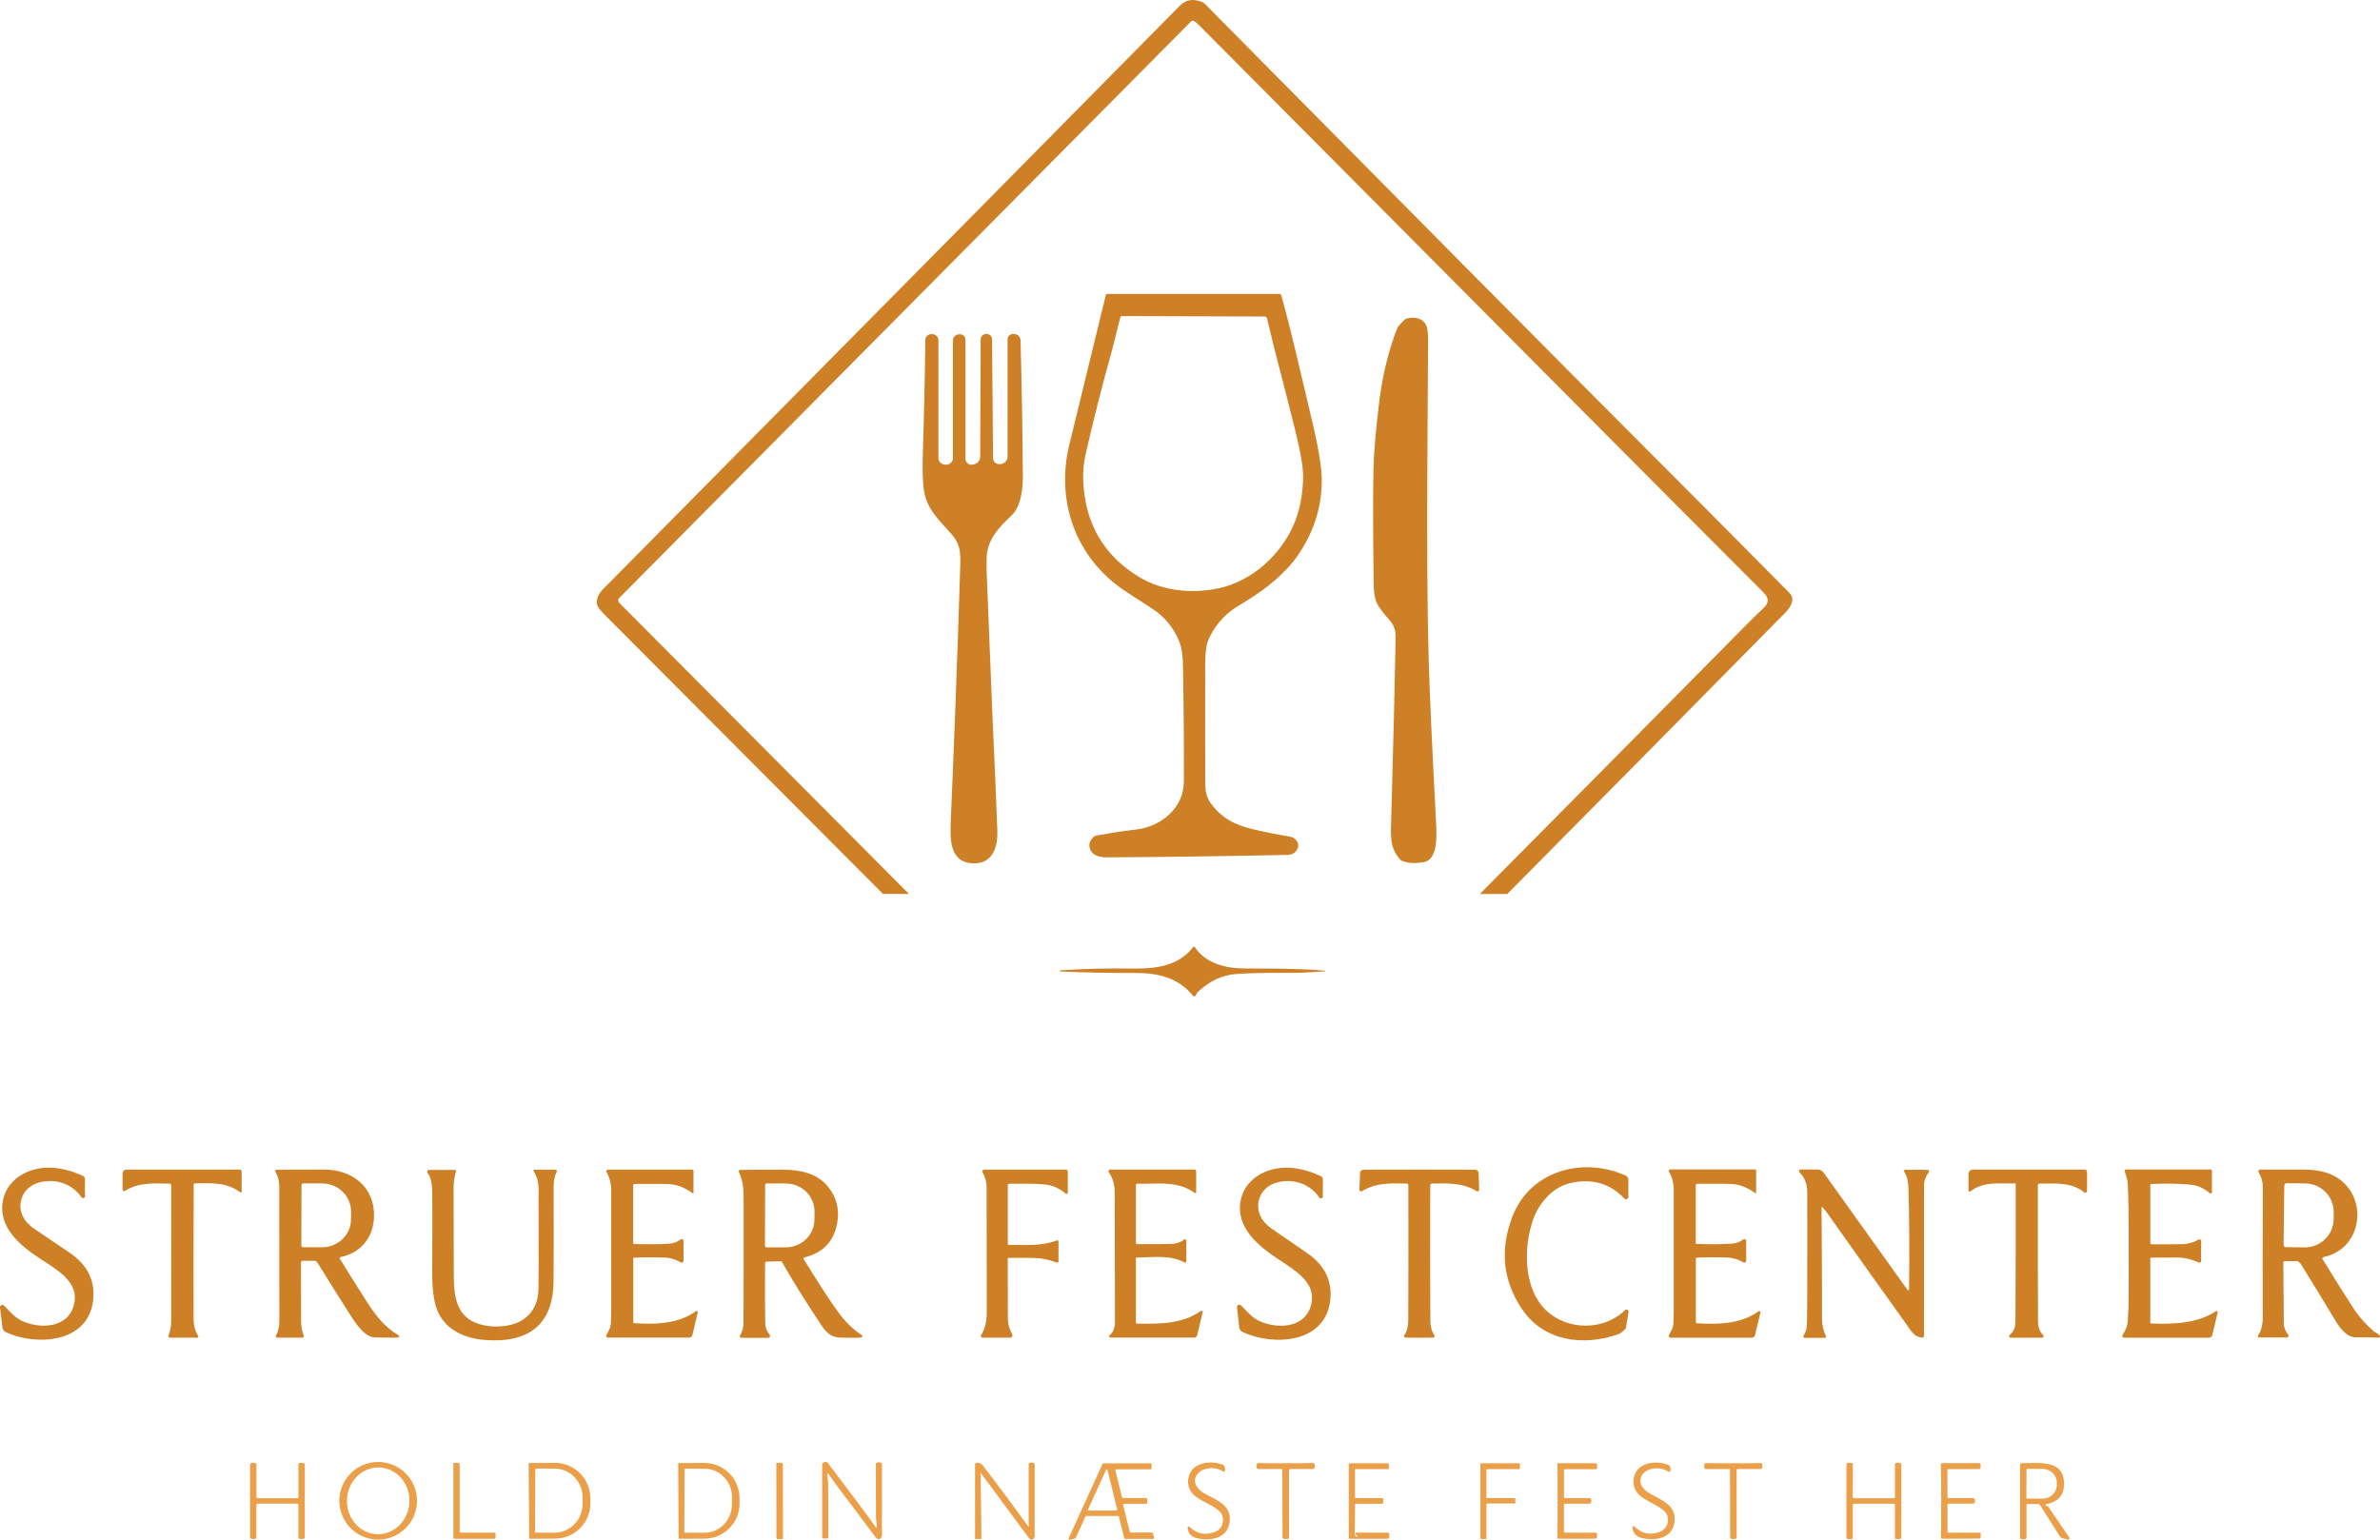 <?xml version="1.0" encoding="UTF-8"?>
<svg id="Layer_2" xmlns="http://www.w3.org/2000/svg" viewBox="0 0 747.12 483.46">
  <defs>
    <style>
      .cls-1 {
        fill: #eb9f48;
      }

      .cls-2 {
        fill: #ce8027;
      }
    </style>
  </defs>
  <g id="Layer_1-2" data-name="Layer_1">
    <g>
      <g>
        <path class="cls-2" d="M404.75,262.66c-4.15-.71-8.07-1.49-11.76-2.37-5.47-1.3-9.75-3.57-13.05-8.29-1.64-2.34-1.6-4.63-1.59-7.83,0-14.48,0-26.02-.03-34.61,0-3.69.22-6.25.68-7.7,1.44-4.44,5.34-9,9.27-11.35,7.07-4.23,12.55-7.98,17.87-14.37,5.83-7.71,8.77-16.15,8.79-25.3,0-3.82-.97-9.91-2.95-18.27-4.8-20.28-6.64-28.57-9.75-39.85-.07-.26-.3-.43-.57-.43h-54.06c-.22,0-.42.15-.47.37-7.23,29.64-11.06,45.34-11.48,47.09-4.26,17.62,2.02,35.33,17.19,45.59,1.3.87,4.2,2.77,8.73,5.68,4.02,2.59,6.93,6.13,8.71,10.63.68,1.7,1.03,4.2,1.08,7.5.25,15.5.34,27.62.27,36.33-.06,8.34-7.3,14.15-15.12,14.99-4.62.49-9.28,1.37-12.34,1.88-.29.05-.55.17-.77.36-1.49,1.3-1.83,2.76-.99,4.37.66,1.27,2.18,1.98,4.57,2.12,18.97-.11,37.97-.37,57-.77,1.13-.02,1.98-.31,2.54-.86,2.1-2.03.64-4.51-1.77-4.92ZM340.04,151.07c-.13-2.84.12-5.64.75-8.4,2.5-10.98,5.26-21.88,8.3-32.72l2.57-10.21c.08-.29.33-.49.63-.49,14.91.02,29.86.07,44.84.13.21,0,.4.15.58.46,2.4,10.4,5.35,20.9,8.94,35.54,1.68,6.83,2.49,11.69,2.42,14.58-.12,5.48-1.06,10.3-2.82,14.47-4.08,9.69-13.15,18.08-23.81,20.31-8.24,1.73-17.48.89-24.86-3.58-11.11-6.74-16.95-16.77-17.53-30.09Z"/>
        <path class="cls-2" d="M441.62,100.01c2.78-.72,5.76.06,6.41,3.13.17.85.26,1.91.27,3.17,0,1.53-.07,13.47-.21,35.84-.18,28.14-.04,49.82.4,65.04.31,10.75,1.08,27.63,2.29,50.63.19,3.6.85,11.95-3.73,12.86-1.77.35-4.89.59-7.02-.43-.19-.1-.36-.22-.51-.38-3.43-3.77-2.93-7.69-2.77-13.49.64-22.85,1.08-40.77,1.31-53.76.05-3.28.43-5.36-1.92-7.97-2.19-2.43-3.54-4.31-4.07-5.62-.95-2.38-.84-5.47-.88-8.23-.19-14.97-.2-26.32-.02-34.05.12-4.88.72-11.8,1.81-20.73.98-8.08,2.84-15.69,5.57-22.84.21-.55,1.01-1.49,2.4-2.81.19-.18.42-.31.68-.37Z"/>
        <path class="cls-2" d="M321.11,148.97c.04,4.13-.53,9.97-3.5,12.8-4.2,4.03-7.88,7.7-7.9,13.93,0,1.16,0,2.31,0,3.45l1.84,45.88c.57,11.89,1.08,23.79,1.53,35.68.18,4.83-1.21,10.16-6.9,10.35-8.36.27-7.94-7.92-7.7-13.61,1.12-26.16,2.08-51.94,2.88-77.34.17-5.51.58-8.71-2.61-12.34-4.2-4.77-8.03-8.02-8.8-14.43-.32-2.68-.4-6.28-.26-10.82.37-11.54.64-23.46.78-35.76.02-1.03.86-1.87,1.9-1.85h.23c1.08-.02,1.96.86,1.98,1.93v36.9c0,1.18.96,2.14,2.13,2.15h.37c1.14,0,2.06-.93,2.06-2.06v-36.92c0-1.02.79-1.87,1.81-1.93l.31-.02c.93-.07,1.75.64,1.81,1.57,0,.05,0,.08,0,.12v37.37c0,1.05.85,1.9,1.9,1.9.14,0,.28-.02.42-.05l.25-.05c1.19-.2,2.06-1.24,2.06-2.45l.14-36.77c0-.96.77-1.73,1.73-1.74h.1c.93-.04,1.71.68,1.75,1.62v.05l.31,37.28c0,1.07.88,1.93,1.96,1.92.06,0,.12,0,.18,0l.24-.02c1.23-.09,2.18-1.11,2.18-2.34v-36.76c0-.97.78-1.75,1.75-1.75.06,0,.11,0,.17,0l.24.03c1.05.05,1.88.9,1.91,1.95.36,13.04.61,27.08.72,42.12Z"/>
        <path class="cls-2" d="M561.78,186.21c-15.71-15.89-32.1-32.37-49.17-49.46-21.05-21.07-64.53-64.92-130.44-131.54-2.01-2.03-3.21-3.25-3.6-3.68-.45-.49-1.01-.85-1.63-1.06-2.6-.92-4.79-.49-6.56,1.31-46.37,46.98-83.25,84.3-110.65,111.98-23.23,23.48-46.46,46.96-69.67,70.46-1.63,1.46-3.16,3.5-2.6,5.68.17.69.96,1.73,2.34,3.12,29.48,29.54,58.62,58.76,87.39,87.66h8.14l-13.52-13.6-77.39-77.78c-.44-.44-.44-1.15,0-1.59L373.85,6.77c.3-.3.75-.33,1.09-.09.58.42,1.1.86,1.56,1.33,104.61,105.28,163.67,164.63,177.16,178.08,1.65,1.64,1.66,3.21.05,4.71-1.68,1.57-4.2,4.05-7.55,7.45-26.38,26.75-53.84,54.43-81.61,82.44h8.61c29.16-29.42,58.27-58.88,87.34-88.39.98-.99,1.64-2.02,1.98-3.07.37-1.15.14-2.15-.71-3.01Z"/>
        <path class="cls-2" d="M416.05,304.87c0,.06-.05.11-.11.11-3.44.19-7.13.52-10.39.49-7.47-.07-13.3.05-17.48.35-4.45.33-8.5,2.25-12.14,5.75-.08.07-.24.33-.48.8-.09.17-.18.3-.28.38-.2.16-.49.14-.64-.06h0c-4.63-5.75-11.11-7.22-18.17-7.2-7.93.02-15.78-.13-23.53-.46-.08,0-.15-.08-.15-.16h0c0-.1.06-.17.15-.18,6.68-.5,14.21-.7,22.63-.58,7.13.09,14.43-.66,19.08-6.75.11-.14.31-.17.46-.06.03.02.05.05.08.08,3.4,5.15,9.7,6.66,15.57,6.7,8.44.05,16.1-.06,25.34.7.05,0,.1.05.1.11Z"/>
      </g>
      <path class="cls-2" d="M511.23,411.91l-.79,4.85c-.03.2-.12.38-.26.53-.81.87-1.53,1.42-2.18,1.64-10.99,3.85-23.45,2.25-30.29-7.99-5.9-8.84-6.91-18.42-3.03-28.73,5.51-14.66,22.16-19.15,35.66-13.09.5.22.82.71.82,1.26v5.45c0,.39-.32.71-.71.71-.2,0-.39-.08-.52-.22-4.6-4.83-10.33-6.43-17.2-4.8-5.35,1.27-9.61,6.24-11.41,11.27-3.11,8.73-3.25,22,4.28,28.88,6.61,6.05,17.83,6.23,24.54-.32.26-.25.66-.24.91.01.14.15.21.35.17.55Z"/>
      <path class="cls-2" d="M26.68,375.62c0,.33-.27.59-.6.59-.19,0-.37-.1-.48-.25-3.1-4.54-8.81-6.2-13.94-4.48-4.45,1.49-6.52,6.36-4.45,10.51.74,1.48,1.99,2.8,3.75,3.98,3.41,2.29,7.02,4.73,10.84,7.33,5.24,3.57,8.21,8.35,7.42,15.08-1.59,13.38-17.84,14.3-27.38,9.91-.6-.28-1.02-.85-1.09-1.51L0,410.56c-.05-.41.25-.79.66-.83.23-.03.46.05.62.22,2.1,2.15,3.65,3.99,6.11,5.01,6.45,2.68,15.23,1.52,16.07-6.78.61-5.97-5.64-9.57-10.56-12.77-6.38-4.15-13.8-10.08-11.92-18.75,1.54-7.08,8.98-10.62,16-9.97,3.02.28,6.05,1.13,9.08,2.54.37.17.61.54.61.96v5.43Z"/>
      <path class="cls-2" d="M415.25,375.71c0,.33-.28.59-.6.58-.19,0-.37-.1-.47-.25-3.07-4.56-8.77-6.27-13.92-4.57-4.46,1.46-6.57,6.31-4.53,10.48.73,1.48,1.97,2.82,3.72,4.01,3.39,2.31,6.99,4.78,10.79,7.41,5.22,3.61,8.16,8.41,7.31,15.14-1.68,13.37-17.95,14.18-27.46,9.72-.6-.28-1.01-.86-1.08-1.52l-.69-6.22c-.05-.41.24-.79.66-.83.24-.03.47.06.63.23,2.09,2.17,3.62,4.02,6.08,5.05,6.43,2.72,15.22,1.63,16.13-6.67.65-5.97-5.58-9.61-10.48-12.85-6.36-4.19-13.74-10.19-11.8-18.85,1.59-7.07,9.06-10.56,16.08-9.86,3.02.3,6.04,1.17,9.06,2.61.37.18.6.55.6.96l-.04,5.43Z"/>
      <path class="cls-2" d="M62.24,419.51c.1.15.05.35-.1.45-.05.03-.11.05-.17.05h-8.58c-.28,0-.51-.22-.51-.5,0-.06.01-.13.03-.19.54-1.49.81-2.85.82-4.1.05-19.08.05-33.44,0-43.08,0-.27-.21-.48-.47-.49-5.34-.14-9.91-.34-14.03,2.27-.22.15-.53.08-.67-.14-.05-.08-.08-.17-.08-.27v-5.06c0-.66.54-1.2,1.2-1.2h35.67c.28,0,.51.23.51.51v6.43c0,.14-.11.25-.25.25-.05,0-.1-.02-.14-.05-4.49-3.3-8.85-2.85-14.31-2.85-.2,0-.36.16-.36.36h0c-.06,18.45-.07,32.5-.03,42.15.01,2.14.5,3.95,1.47,5.45Z"/>
      <path class="cls-2" d="M125.25,419.64c-.04.21-.17.32-.4.34-.57.05-2.97.03-7.19-.05-3.35-.06-6.27-4.79-8.31-7.99-3.32-5.22-6.55-10.39-9.69-15.5-.22-.35-.6-.57-1.02-.57h-3.62c-.29,0-.53.24-.53.54h0c.03,5.46.04,11.6.03,18.43,0,1.6.27,3.09.82,4.47.1.26-.02.56-.28.66-.06.02-.12.04-.19.04h-7.9c-.22,0-.39-.18-.39-.4,0-.06.02-.13.04-.18.71-1.38,1.06-2.84,1.07-4.4.02-8.84,0-23-.02-42.48,0-1.7-.4-3.25-1.2-4.64-.12-.2-.05-.46.16-.58.06-.04.14-.06.21-.06,3.48-.03,8.44-.04,14.87-.05,8.84-.02,16.11,5.52,15.69,15.06-.29,6.46-4.15,11.05-10.47,12.43-.2.04-.33.24-.28.44,0,.04.03.08.05.12,2.07,3.34,3.95,6.36,5.66,9.06,4.04,6.42,7.08,11.61,12.69,14.87.15.09.23.26.2.43ZM94.65,372.08l-.06,18.99c0,.29.23.53.52.54h0l5.91.02c5.04.02,9.14-3.89,9.16-8.72l.02-2.53c.02-4.84-4.05-8.78-9.09-8.8h0l-5.91-.02c-.29,0-.53.23-.54.52h0Z"/>
      <path class="cls-2" d="M167.47,367.64c-.07-.11-.04-.26.07-.33.04-.03.08-.04.13-.04h6.74c.22,0,.4.17.41.4,0,.07-.01.13-.04.19-.67,1.3-1,2.94-.99,4.89.05,14.15.04,24.07-.03,29.77-.17,13.62-8.08,19.21-21.43,18.22-7.63-.56-14.33-4.16-15.91-12.14-.53-2.64-.78-5.74-.76-9.31.08-12.58.09-20.48.03-23.7-.05-2.57.06-5.3-1.48-7.34-.19-.25-.14-.6.1-.79.1-.08.22-.12.34-.12h8.1c.22,0,.4.18.4.4,0,.04,0,.07-.01.11-.51,1.73-.76,3.48-.76,5.26.04,17.21.07,26.57.08,28.07.03,6.27,1.08,12.46,7.94,14.54,2.5.76,5.18.96,8.04.61,6.47-.8,10.39-4.98,10.59-11.39.07-2.21.08-11.58.03-28.09,0-3.64.3-6.38-1.59-9.22Z"/>
      <path class="cls-2" d="M217.41,374.65c-2.34-1.71-4.69-2.65-7.05-2.83-1.34-.1-5.05-.13-11.14-.08-.25,0-.46.2-.46.46h0v18.2c0,.11.09.2.2.2,5.06.13,8.89.08,11.48-.14,1.06-.09,2.13-.52,3.23-1.29.26-.18.61-.12.8.14.07.1.11.21.11.33v6.2c0,.33-.27.6-.6.6-.11,0-.21-.03-.3-.08-1.62-.95-3.29-1.45-4.99-1.5-3.31-.12-6.53-.11-9.65.03-.14,0-.25.12-.25.27v19.97c0,.17.13.31.3.32,6.55.46,13.94.24,19.34-3.75.17-.13.4-.1.53.07.07.09.1.21.07.33l-1.67,7.09c-.11.47-.54.8-1.02.8h-25.51c-.29,0-.53-.24-.53-.53,0-.08.02-.16.06-.24l.97-1.91c.17-.33.28-.68.33-1.05.14-.69.21-2.41.21-5.16.01-11.33,0-23.8,0-37.4,0-2.09-.49-4-1.48-5.73-.13-.23-.05-.53.18-.66.08-.04.16-.07.25-.07h26.6c.16,0,.28.13.28.28h0v6.99c0,.1-.09.19-.19.19-.04,0-.08-.01-.11-.04Z"/>
      <path class="cls-2" d="M270.6,419.26c-2.68-1.74-5.09-4.07-7.25-6.96-2.39-3.22-6.09-8.89-11.1-17.02-.08-.25.05-.42.39-.51,5.69-1.4,9.06-4.92,10.13-10.55.71-3.72.14-7.06-1.71-10.04-3.42-5.5-8.91-6.93-15.79-6.93-3.76,0-8.07.02-12.92.08-.07,0-.14.02-.2.05-.22.11-.31.38-.2.6,1.61,3.35,1.48,6.17,1.49,10.74.02,14.4,0,26.59-.04,36.56,0,1.52-.33,2.72-1.1,4.1-.04.07-.05.14-.05.21,0,.26.2.46.45.46h8.45c.14,0,.29-.05.4-.15.24-.21.27-.59.05-.84-.9-1.04-1.36-2.25-1.38-3.63-.09-4.68-.11-10.97-.05-18.86,0-.24.2-.43.43-.44l4.76-.12c3.07,5.51,7.24,12.22,12.49,20.1,1.79,2.68,3.33,3.89,6.6,3.89,2.57,0,5.63.22,6.17-.21.02-.02.05-.05.07-.08.09-.14.05-.34-.09-.43ZM240.65,391.64c-.29,0-.52-.24-.52-.53l.06-19.01c0-.29.24-.52.53-.52l6,.02h0c4.98.02,9,3.98,8.97,8.85l-.02,2.43c-.02,4.86-4.07,8.79-9.04,8.78l-6-.02Z"/>
      <path class="cls-2" d="M331.8,389.45c.17-.07.37.02.45.2.02.04.03.09.03.13v6.24c0,.24-.19.44-.43.44-.06,0-.11-.01-.17-.03-4.74-1.9-8.06-1.41-15.01-1.48-.18,0-.32.14-.32.32,0,6.14,0,12.11.02,17.9,0,2.4.36,3.81,1.38,5.79.18.35.04.79-.32.97-.1.05-.21.08-.33.08h-8.65c-.29,0-.53-.23-.53-.52,0-.1.03-.2.08-.29,1.17-1.91,1.76-4.31,1.76-7.18-.01-15.49-.03-28.65-.05-39.46,0-1.46-.43-2.96-1.27-4.48-.15-.28-.05-.62.23-.77.08-.05.18-.07.27-.07h25.69c.31,0,.57.25.57.57v6.65c0,.23-.19.42-.43.42-.1,0-.2-.04-.28-.11-1.82-1.61-3.92-2.56-6.3-2.85-1.96-.24-5.74-.31-11.36-.23-.26,0-.47.22-.47.48v18.45c0,.14.11.25.24.25,5.14,0,10.65.42,15.2-1.42Z"/>
      <path class="cls-2" d="M374.94,374.52c-5.39-4.12-13.3-2.58-17.85-2.87-.27-.02-.5.19-.51.45,0,.01,0,.02,0,.03v18.07c0,.24.2.44.44.44,5.37.04,9.08,0,11.14-.1,1.31-.07,2.49-.51,3.53-1.33.19-.15.47-.12.62.07.06.08.1.18.1.28v6.51c0,.2-.16.37-.36.37-.06,0-.12-.01-.17-.04-4.54-2.37-8.99-1.66-15.03-1.55-.15,0-.27.12-.27.27v20.1c0,.21.17.39.39.39h0c7.34.06,14.05.15,20.03-4.01.16-.11.39-.06.49.1.05.08.07.18.05.27l-1.71,7.25c-.11.45-.51.77-.97.77h-26.19c-.26,0-.48-.21-.48-.47,0-.16.08-.3.21-.39.95-.66,1.49-1.9,1.61-3.7.01-.15-.02-13.71-.09-40.7,0-2.79-.47-4.58-1.87-6.68-.16-.24-.09-.57.15-.73.08-.06.18-.09.28-.09h26.5c.28,0,.52.23.52.52v6.51c0,.18-.15.33-.34.33-.07,0-.14-.02-.19-.06Z"/>
      <path class="cls-2" d="M445.55,367.23c11.07,0,16.93.02,17.57.05.56,0,1.02.45,1.04,1.02l.18,5.23c.01.29-.22.54-.51.55-.11,0-.21-.02-.3-.08-4.6-2.78-8.97-2.4-14.03-2.39-.28,0-.52.23-.52.52-.04,15.19-.03,29.25.02,42.17,0,1.74.28,3.57,1.27,4.98.14.2.08.48-.12.61-.06.04-.13.07-.2.07-.53.04-2,.06-4.41.06s-3.87-.02-4.4-.06c-.24-.02-.42-.24-.4-.48,0-.07.03-.14.07-.2.99-1.4,1.27-3.24,1.27-4.98.05-12.93.06-26.98.02-42.17,0-.28-.23-.52-.52-.52-5.06-.02-9.43-.39-14.03,2.39-.25.16-.58.08-.73-.17-.06-.09-.08-.19-.08-.3l.19-5.23c.02-.56.48-1.01,1.04-1.02.64-.03,6.49-.05,17.57-.05Z"/>
      <path class="cls-2" d="M551.28,367.47v7c0,.1-.09.19-.19.19-.04,0-.08-.01-.11-.04-2.34-1.71-4.69-2.66-7.05-2.84-1.34-.1-5.06-.13-11.15-.09-.25,0-.46.2-.46.46h0s0,18.24,0,18.24c0,.11.09.2.2.2,5.07.13,8.9.08,11.5-.14,1.06-.09,2.14-.52,3.24-1.29.26-.18.62-.11.8.15.06.09.1.21.1.32v6.21c0,.33-.27.6-.6.6-.11,0-.21-.03-.3-.08-1.62-.95-3.29-1.45-4.99-1.51-3.32-.12-6.54-.11-9.66.03-.14,0-.25.12-.25.27v20c0,.17.12.31.29.32,6.56.46,13.96.24,19.37-3.75.17-.13.4-.1.53.07.07.09.1.21.07.33l-1.68,7.1c-.11.47-.54.8-1.02.8h-25.55c-.29-.01-.53-.25-.53-.54,0-.08.02-.16.06-.24l.97-1.91c.17-.33.28-.68.33-1.05.14-.69.21-2.41.22-5.16.01-11.35.01-23.84,0-37.46,0-2.09-.49-4-1.48-5.74-.13-.24-.05-.54.19-.67.07-.04.15-.06.24-.06h26.65c.16,0,.28.13.28.29Z"/>
      <path class="cls-2" d="M605.51,368.04c-1.02,1.31-1.54,2.75-1.53,4.33,0,1.08,0,16.82-.02,47.18,0,.25-.2.45-.46.45h-.04c-1.43-.12-2.56-.77-3.4-1.93-8.91-12.42-17.76-24.88-26.59-37.36l-1.32-1.64c-.06-.08-.17-.09-.26-.03-.05.03-.07.09-.07.15.11,13.45.16,25.02.14,34.71,0,2.06.4,3.94,1.22,5.64.09.17.02.39-.17.48-.05.02-.11.04-.16.04h-6.39c-.2,0-.36-.17-.36-.36,0-.05,0-.1.03-.14l.78-1.71c.09-.2.15-.42.18-.64.14-1.17.21-3.66.22-7.47.04-12.86.05-24.63.02-35.29,0-2.67-.81-4.78-2.43-6.32-.21-.2-.22-.55-.02-.76.11-.11.24-.17.39-.17h5.23c.79,0,1.53.38,1.99,1.02l26.3,36.78c.09.13.27.15.39.06.07-.05.11-.13.11-.22.14-12.22.08-22.92-.2-32.12-.05-1.57-.41-3.52-1.4-4.94-.09-.14-.06-.33.08-.42.05-.04.11-.05.17-.05l4.9-.02,2.33.05c.24,0,.42.2.41.43,0,.09-.03.18-.08.25Z"/>
      <path class="cls-2" d="M631.14,420c-.26,0-.46-.21-.46-.46,0-.13.05-.25.15-.34,1.52-1.4,1.84-2.39,1.85-4.48.08-14.38.11-28.66.09-42.83,0-.18-.15-.32-.33-.32,0,0,0,0,0,0-4.77.17-9.73-.76-13.85,2.48-.17.14-.43.11-.56-.06-.06-.07-.09-.16-.09-.25v-5.13c0-.77.62-1.39,1.4-1.39h35.03c.44,0,.79.35.79.78v5.94c0,.31-.26.56-.57.55-.12,0-.24-.04-.34-.12-3.95-3.26-9.09-2.76-14.09-2.73-.24,0-.44.2-.44.45-.03,18.31,0,32.62.05,42.94.01,1.68.54,3.07,1.59,4.17.18.19.18.49,0,.68-.09.09-.21.14-.34.14h-9.86Z"/>
      <path class="cls-2" d="M666.98,367.79c-.08-.24.06-.5.3-.57.04-.01.09-.02.13-.02h26.55c.22,0,.4.18.4.4v6.71c0,.23-.18.42-.41.42-.1,0-.2-.04-.28-.1-1.81-1.57-3.85-2.46-6.11-2.67-3.65-.34-7.72-.41-12.21-.2-.18,0-.33.16-.33.35v18.1c0,.27.22.49.49.49h0c3.01.01,6.12,0,9.33-.05,1.91-.02,3.7-.5,5.37-1.45.24-.14.55-.05.69.19.04.08.07.16.07.25v6.33c0,.27-.22.49-.48.49-.07,0-.13-.01-.19-.04-2.67-1.11-4.43-1.58-7.35-1.58-1.91,0-4.48.02-7.71.03-.13,0-.23.1-.23.23h0v20.1c0,.18.14.33.33.34,6.82.3,14.55,0,20.25-3.85.17-.11.41-.07.52.1.06.09.08.19.05.29l-1.68,7.1c-.11.48-.54.83-1.04.83h-26.69c-.3,0-.55-.25-.54-.55,0-.1.03-.2.08-.29,1.03-1.63,1.56-2.75,1.68-4.77.16-2.89.24-4.83.24-5.8-.03-14.5.21-25.93-.25-36.55-.07-1.63-.48-2.74-.97-4.24Z"/>
      <path class="cls-2" d="M747.08,419.47c-.38-.77-1.34-.95-1.98-1.51-2.48-2.18-4.49-4.43-6.02-6.74-2.61-3.95-5.88-9.15-9.81-15.59-.27-.24-.33-.46-.2-.67.11-.16.33-.28.68-.36,10.29-2.28,13.3-14.84,6.93-22.23-3.45-4.01-8.39-5.15-13.74-5.14-.28,0-4.76,0-13.46,0-.09,0-.18.02-.27.07-.27.14-.36.48-.21.74.93,1.67,1.34,2.97,1.34,5.06-.05,16.38-.07,29.9-.03,40.58,0,2.34-.49,4.24-1.47,5.67-.05.06-.07.14-.07.21,0,.21.17.39.38.39h8.7c.13,0,.26-.05.36-.13.24-.2.27-.55.07-.78-.6-.71-1.04-1.62-1.3-2.72-.04-.14-.05-.28-.05-.42l-.16-19.38c0-.3.25-.55.55-.55h3.77c.17,0,.34.07.47.19l.69.67c3.73,6.05,7.43,12.11,11.1,18.19,1.36,2.25,3.54,4.9,6.1,4.88,2.49-.02,4.91.02,7.27.11.07,0,.13-.02.19-.05.19-.09.27-.32.17-.51ZM717.6,391.6h0c-.42,0-.76-.36-.75-.78l.23-18.55c0-.42.35-.77.77-.76l5.83.07h0c4.98.06,8.97,4.14,8.91,9.1l-.03,2.11c-.06,4.96-4.15,8.94-9.13,8.87l-5.83-.07Z"/>
      <path class="cls-1" d="M130.9,471.22c0,6.73-5.46,12.19-12.19,12.19s-12.19-5.46-12.19-12.19h0c0-6.73,5.46-12.19,12.19-12.19h0c6.73,0,12.19,5.46,12.19,12.19ZM119.11,460.77c-5.41-.2-9.97,4.33-10.19,10.11-.21,5.78,4,10.63,9.42,10.83,5.41.2,9.97-4.33,10.19-10.11.21-5.78-4-10.63-9.42-10.83Z"/>
      <path class="cls-1" d="M87.09,470.42c3.86,0,5.93,0,6.21,0,.21,0,.39-.17.39-.39h0v-10.37c0-.1.07-.2.17-.23.48-.14.98-.15,1.49-.03.18.04.31.19.33.37,0,.05,0,3.89,0,11.51,0,7.62,0,11.46-.02,11.51-.02.18-.15.32-.33.36-.52.12-1.01.11-1.49-.03-.1-.03-.17-.12-.17-.23v-10.37c0-.21-.17-.39-.38-.39h0c-.28,0-2.35,0-6.21,0h-6.21c-.21,0-.39.17-.39.39v10.37c0,.1-.07.2-.17.23-.48.14-.98.15-1.49.03-.18-.04-.31-.19-.33-.36,0-.06,0-3.89,0-11.51,0-7.62,0-11.46.02-11.51.02-.18.15-.33.33-.37.52-.12,1.02-.11,1.49.03.1.03.17.12.17.23v10.37c-.01.21.16.39.37.39,0,0,0,0,0,0h6.21Z"/>
      <path class="cls-1" d="M144.3,459.66v21.23c0,.18.15.33.33.33h10.6c.18,0,.33.15.33.33v1.27c0,.18-.15.33-.33.33h-12.59c-.18,0-.33-.15-.33-.33h0v-23.17c0-.18.15-.33.33-.33h1.32c.18,0,.33.15.33.33Z"/>
      <rect class="cls-1" x="243.72" y="459.29" width="2.05" height="23.97" rx=".39" ry=".39" transform="translate(-.82 .43) rotate(-.1)"/>
      <path class="cls-1" d="M266.67,471.76c-4.24-5.62-6.43-8.61-6.58-8.97-.04-.09-.14-.14-.23-.11-.05.02-.09.06-.11.11-.09.21-.06.76.09,1.65.08.47.12,1,.12,1.61.04,3.92.05,9.45.03,16.6,0,.24-.2.44-.45.44h-.99c-.25,0-.46-.2-.46-.46v-22.57c0-.57.46-1.03,1.03-1.04.33,0,.64.15.83.41,2.85,3.8,5.63,7.5,8.34,11.09,4.23,5.63,6.42,8.62,6.57,8.97.03.09.14.14.23.11.05-.02.09-.06.11-.11.09-.21.06-.76-.09-1.65-.08-.47-.12-1-.12-1.61-.04-3.92-.05-9.45-.03-16.6,0-.24.2-.44.45-.44h.99c.25,0,.46.2.46.46h0v22.57c0,.57-.47,1.03-1.04,1.03-.32,0-.62-.15-.81-.4-2.85-3.8-5.63-7.5-8.34-11.1Z"/>
      <path class="cls-1" d="M307.82,462.57l.28,20.51c0,.07-.05.13-.12.14,0,0,0,0,0,0h-1.76c-.08,0-.14-.06-.14-.14v-23.36c0-.19.14-.36.33-.39.86-.16,1.55.1,2.07.78,5.33,6.9,10.12,13.33,14.37,19.3.02.02.04.02.06.01.01,0,.02-.02.01-.03v-19.65c0-.25.2-.46.45-.46h.93c.27,0,.49.22.49.49v22.67c0,.53-.43.96-.96.96-.3,0-.59-.14-.77-.39l-15.16-20.49s-.05-.02-.06,0c0,0-.01.02-.01.03Z"/>
      <path class="cls-1" d="M383.9,461.98c-1.69-1.08-3.63-1.29-5.8-.64-2.13.63-3.62,2.8-2.71,4.85.51,1.15,1.55,2.14,3.13,2.97,3.78,1.97,7.96,3.57,7.51,8.46-.47,5.1-5.27,6.26-9.75,5.47-2.14-.37-3.3-1.5-3.47-3.38-.02-.21.14-.39.34-.41.11-.01.22.03.3.11,2.25,2.22,4.9,2.75,7.93,1.6,2.12-.8,3.07-3.09,2.3-5.25-.77-2.13-5.07-3.75-7.53-5.3-2.44-1.54-3.48-3.58-3.13-6.12.71-5.07,6.61-5.95,10.65-4.54.53.18.89.68.89,1.25v.58c0,.24-.2.43-.44.43-.08,0-.16-.02-.22-.06Z"/>
      <path class="cls-1" d="M524.39,461.12v.58c-.01.24-.21.43-.45.43-.08,0-.16-.03-.23-.07-1.67-1.09-3.6-1.33-5.78-.71-2.13.6-3.64,2.75-2.75,4.8.5,1.16,1.52,2.16,3.09,3,3.75,2.01,7.9,3.64,7.4,8.52-.52,5.08-5.32,6.18-9.79,5.35-2.13-.39-3.27-1.53-3.42-3.41-.02-.21.13-.39.34-.41.12-.01.23.03.31.12,2.22,2.24,4.85,2.8,7.9,1.68,2.12-.78,3.09-3.05,2.35-5.21-.75-2.13-5.01-3.79-7.46-5.37-2.42-1.57-3.44-3.62-3.05-6.14.76-5.04,6.65-5.86,10.67-4.41.53.19.88.69.87,1.26Z"/>
      <path class="cls-1" d="M579.62,471.28c0-7.64.01-11.49.02-11.54.02-.18.15-.33.33-.37.52-.11,1.02-.1,1.5.04.1.03.17.12.17.23l-.02,10.39c0,.21.17.39.38.39,0,0,0,0,0,0,.28,0,2.36,0,6.23,0h6.23c.21,0,.39-.17.39-.38,0,0,0,0,0,0v-10.4c0-.1.07-.19.17-.23.48-.14.98-.15,1.5-.03.18.04.31.19.33.37.01.06.01,3.9,0,11.54,0,7.64-.01,11.49-.02,11.54-.02.18-.15.33-.33.37-.52.11-1.01.1-1.49-.04-.1-.03-.17-.12-.17-.23v-10.39c.01-.21-.16-.39-.37-.39,0,0,0,0,0,0-.28,0-2.36,0-6.23,0h-6.23c-.21,0-.39.17-.39.39h0v10.4c0,.1-.08.19-.18.23-.48.14-.98.15-1.49.03-.18-.04-.31-.19-.33-.37,0-.06,0-3.9,0-11.54Z"/>
      <path class="cls-1" d="M165.95,459.55c0-.1.08-.17.17-.17l8.02-.06c6.13-.04,11.14,4.91,11.18,11.05h0s.02,1.53.02,1.53c.04,6.15-4.9,11.16-11.03,11.2,0,0,0,0,0,0l-8.02.06c-.1,0-.17-.08-.17-.17l-.17-23.44ZM168.03,461.3l-.08,19.72c0,.12.1.21.21.21h0l5.86.02c4.87.02,8.84-4.01,8.86-9,0,0,0,0,0,0v-2.06c.02-4.99-3.91-9.05-8.78-9.07l-5.86-.02c-.12,0-.21.1-.21.21Z"/>
      <path class="cls-1" d="M212.9,459.61c0-.12.09-.22.21-.23,0,0,0,0,0,0l7.93-.04c6.1-.03,11.07,4.88,11.1,10.96l.02,1.73c.03,6.09-4.89,11.05-10.99,11.08,0,0,0,0,0,0l-7.93.04c-.12,0-.22-.09-.22-.21l-.12-23.33ZM214.9,461.37l-.08,19.63c0,.13.11.24.24.24l6.11.02c4.73.02,8.58-3.98,8.6-8.92l.02-2.2c.02-4.94-3.81-8.96-8.54-8.98h0l-6.11-.02c-.13,0-.24.11-.24.24ZM214.37,481.63c-.06-.07-.14-.11-.24-.12-.08-.02-.16.03-.18.11-.02.08.03.16.11.18.02,0,.11,0,.26-.02.05,0,.09-.05.08-.11,0-.02-.01-.04-.02-.05Z"/>
      <path class="cls-1" d="M362.25,482.77l-.33-1.32c-.04-.15-.17-.26-.33-.26h-6.63c-.15,0-.28-.11-.32-.25l-2.07-8.37s0-.06,0-.08c0-.19.15-.33.33-.33h6.9c.18,0,.33-.15.33-.33v-1.14c0-.18-.15-.33-.33-.33h-7.27c-.15,0-.28-.11-.32-.25l-2.06-8.36s0-.06,0-.08c0-.19.15-.33.33-.33h10.7c.18,0,.33-.15.33-.33v-1.21c0-.18-.15-.33-.33-.33h-14.79c-.13,0-.25.08-.3.2l-10.62,23.34c-.03.07-.04.14-.02.21.05.18.22.29.4.25l1.6-.39c.1-.02.18-.09.23-.18l3.05-6.71c.05-.12.17-.2.3-.2h9.91c.15,0,.28.11.32.25l1.65,6.72c.04.14.17.25.32.25h8.7s.05,0,.08,0c.18-.05.3-.22.25-.4ZM350.4,474.29h-8.78s-.04,0-.06-.02c-.07-.03-.1-.11-.07-.19l5.73-12.59c.03-.07.09-.12.16-.14.12-.02.24.05.27.17l3.05,12.37s0,.05,0,.07c0,.17-.14.32-.31.32Z"/>
      <path class="cls-1" d="M403.59,459.43c2.87.05,5.7.03,8.48-.08.34-.01.63.26.64.61,0,0,0,.02,0,.02v.71c0,.31-.25.55-.55.55h-7.26c-.15,0-.27.12-.27.27h0v21.22c0,.23-.17.43-.4.46-.2.03-.4.04-.61.04s-.41-.01-.61-.04c-.23-.03-.4-.23-.4-.46l-.07-21.22c0-.15-.13-.27-.27-.27h0l-7.26.02c-.31,0-.55-.25-.55-.55h0v-.71c0-.35.28-.63.62-.63,0,0,.02,0,.02,0,2.78.09,5.61.11,8.48.05Z"/>
      <path class="cls-1" d="M426.25,482.49c.06-.02-.16-.23-.65-.64-.15-.13-.17-.35-.04-.5.07-.08.17-.13.27-.13h9.78c.28,0,.52.23.52.51v.88c0,.31-.25.55-.55.55h-11.96c-.12,0-.21-.1-.21-.21v-23.15c0-.2.16-.36.36-.36h11.77c.25,0,.46.2.46.45v1.14c0,.14-.12.26-.27.26h-10.18c-.1,0-.19.08-.19.19v8.72c0,.1.08.18.18.18h8.34c.21,0,.37.17.37.37v.9c0,.28-.23.51-.52.51h-8.06c-.16,0-.28.13-.28.28l-.11,9.25c0,.45.36.82.81.83.06,0,.12,0,.18-.02Z"/>
      <path class="cls-1" d="M466.37,483.23h-1.41c-.13,0-.23-.1-.23-.23h0v-23.32c0-.13.1-.23.23-.23h11.94c.13,0,.23.1.23.23v1.38c0,.13-.1.23-.23.23h-10.07c-.13,0-.23.1-.23.23h0v8.64c0,.13.1.23.23.23h8.62c.13,0,.23.1.23.23h0v1.22c0,.13-.1.23-.23.23h-8.62c-.13,0-.23.1-.23.23v10.72c0,.13-.1.23-.23.23h0Z"/>
      <path class="cls-1" d="M499.56,471.3c0,.14-.02.28-.05.4-.07.26-.31.45-.58.45h-7.69c-.17,0-.3.14-.3.31h0v8.43c0,.2.16.36.36.36h9.67c.21,0,.37.17.37.37h0v.94c0,.31-.25.57-.56.57h-11.66c-.14,0-.25-.11-.25-.25,0,0,0-.01,0-.02.07-.95.1-4.81.1-11.58,0-6.78-.03-10.64-.09-11.58,0-.14.1-.26.23-.27,0,0,.01,0,.02,0h11.66c.31,0,.56.25.56.57h0v.94c0,.21-.17.37-.37.37h-9.67c-.2,0-.36.16-.36.36v8.43c0,.17.13.31.3.31h7.69c.28,0,.52.18.58.45.04.13.05.27.05.43Z"/>
      <path class="cls-1" d="M544.14,483.24c-.21,0-.41-.01-.61-.04-.23-.03-.4-.23-.4-.46l-.06-21.22c0-.15-.12-.27-.27-.27l-7.26.02c-.31,0-.56-.24-.56-.55,0,0,0,0,0,0v-.71c0-.35.28-.63.62-.63,0,0,.02,0,.02,0,2.78.09,5.61.11,8.48.05,2.88.06,5.7.04,8.48-.06.34-.02.63.25.65.6,0,0,0,.02,0,.02v.71c0,.31-.25.55-.55.55,0,0,0,0,0,0h-7.26c-.15,0-.27.12-.27.27h0v21.22c0,.23-.18.43-.42.46-.19.03-.39.04-.6.04Z"/>
      <path class="cls-1" d="M609.39,471.3c-.02-6.79-.06-10.65-.13-11.61,0-.14.1-.26.23-.27,0,0,.01,0,.02,0l11.67-.03c.31,0,.56.25.57.56,0,0,0,0,0,0v.94c0,.21-.17.37-.37.37h0l-9.69.03c-.2,0-.36.16-.36.36h0l.02,8.44c0,.17.14.31.3.31l7.71-.02c.28,0,.52.18.58.45.04.13.05.27.05.42,0,.14-.02.28-.05.41-.07.27-.31.45-.59.45l-7.7.02c-.17,0-.3.14-.3.31h0l.02,8.45c0,.2.16.36.36.36,0,0,0,0,0,0l9.69-.03c.21,0,.37.17.37.37h0v.94c0,.31-.25.57-.56.57h0l-11.67.04c-.14,0-.25-.11-.25-.25,0,0,0-.01,0-.02.06-.95.08-4.81.06-11.6Z"/>
      <path class="cls-1" d="M642.21,472.72l.47.21c.19.09.36.23.49.41l6.42,9.44c.12.18.07.43-.11.56-.09.06-.21.08-.31.06l-1.84-.43c-.26-.06-.48-.22-.63-.45l-6.3-9.97c-.12-.2-.34-.32-.58-.32h-3.31c-.19,0-.35.16-.35.35v10.27c0,.24-.19.43-.43.43h-1.19c-.21,0-.38-.17-.38-.38v-23.05c0-.24.19-.43.42-.43h0c6.07-.07,13.52-1.07,13.35,6.72-.08,3.43-1.97,5.48-5.66,6.14-.13.02-.21.14-.19.26.01.08.06.14.13.18ZM636.15,461.41l-.03,8.92c0,.12.1.21.21.21l4.88.02c2.45,0,4.45-1.91,4.46-4.28h0v-.76c0-2.37-1.98-4.3-4.43-4.31l-4.88-.02c-.12,0-.21.1-.21.21Z"/>
      <path class="cls-2" d="M214.32,481.79c-.15.02-.24.02-.26.02-.08-.02-.13-.1-.11-.18.02-.08.1-.13.18-.11.11.02.19.06.24.12.04.04.03.1,0,.14-.01.01-.03.02-.05.02Z"/>
    </g>
  </g>
</svg>